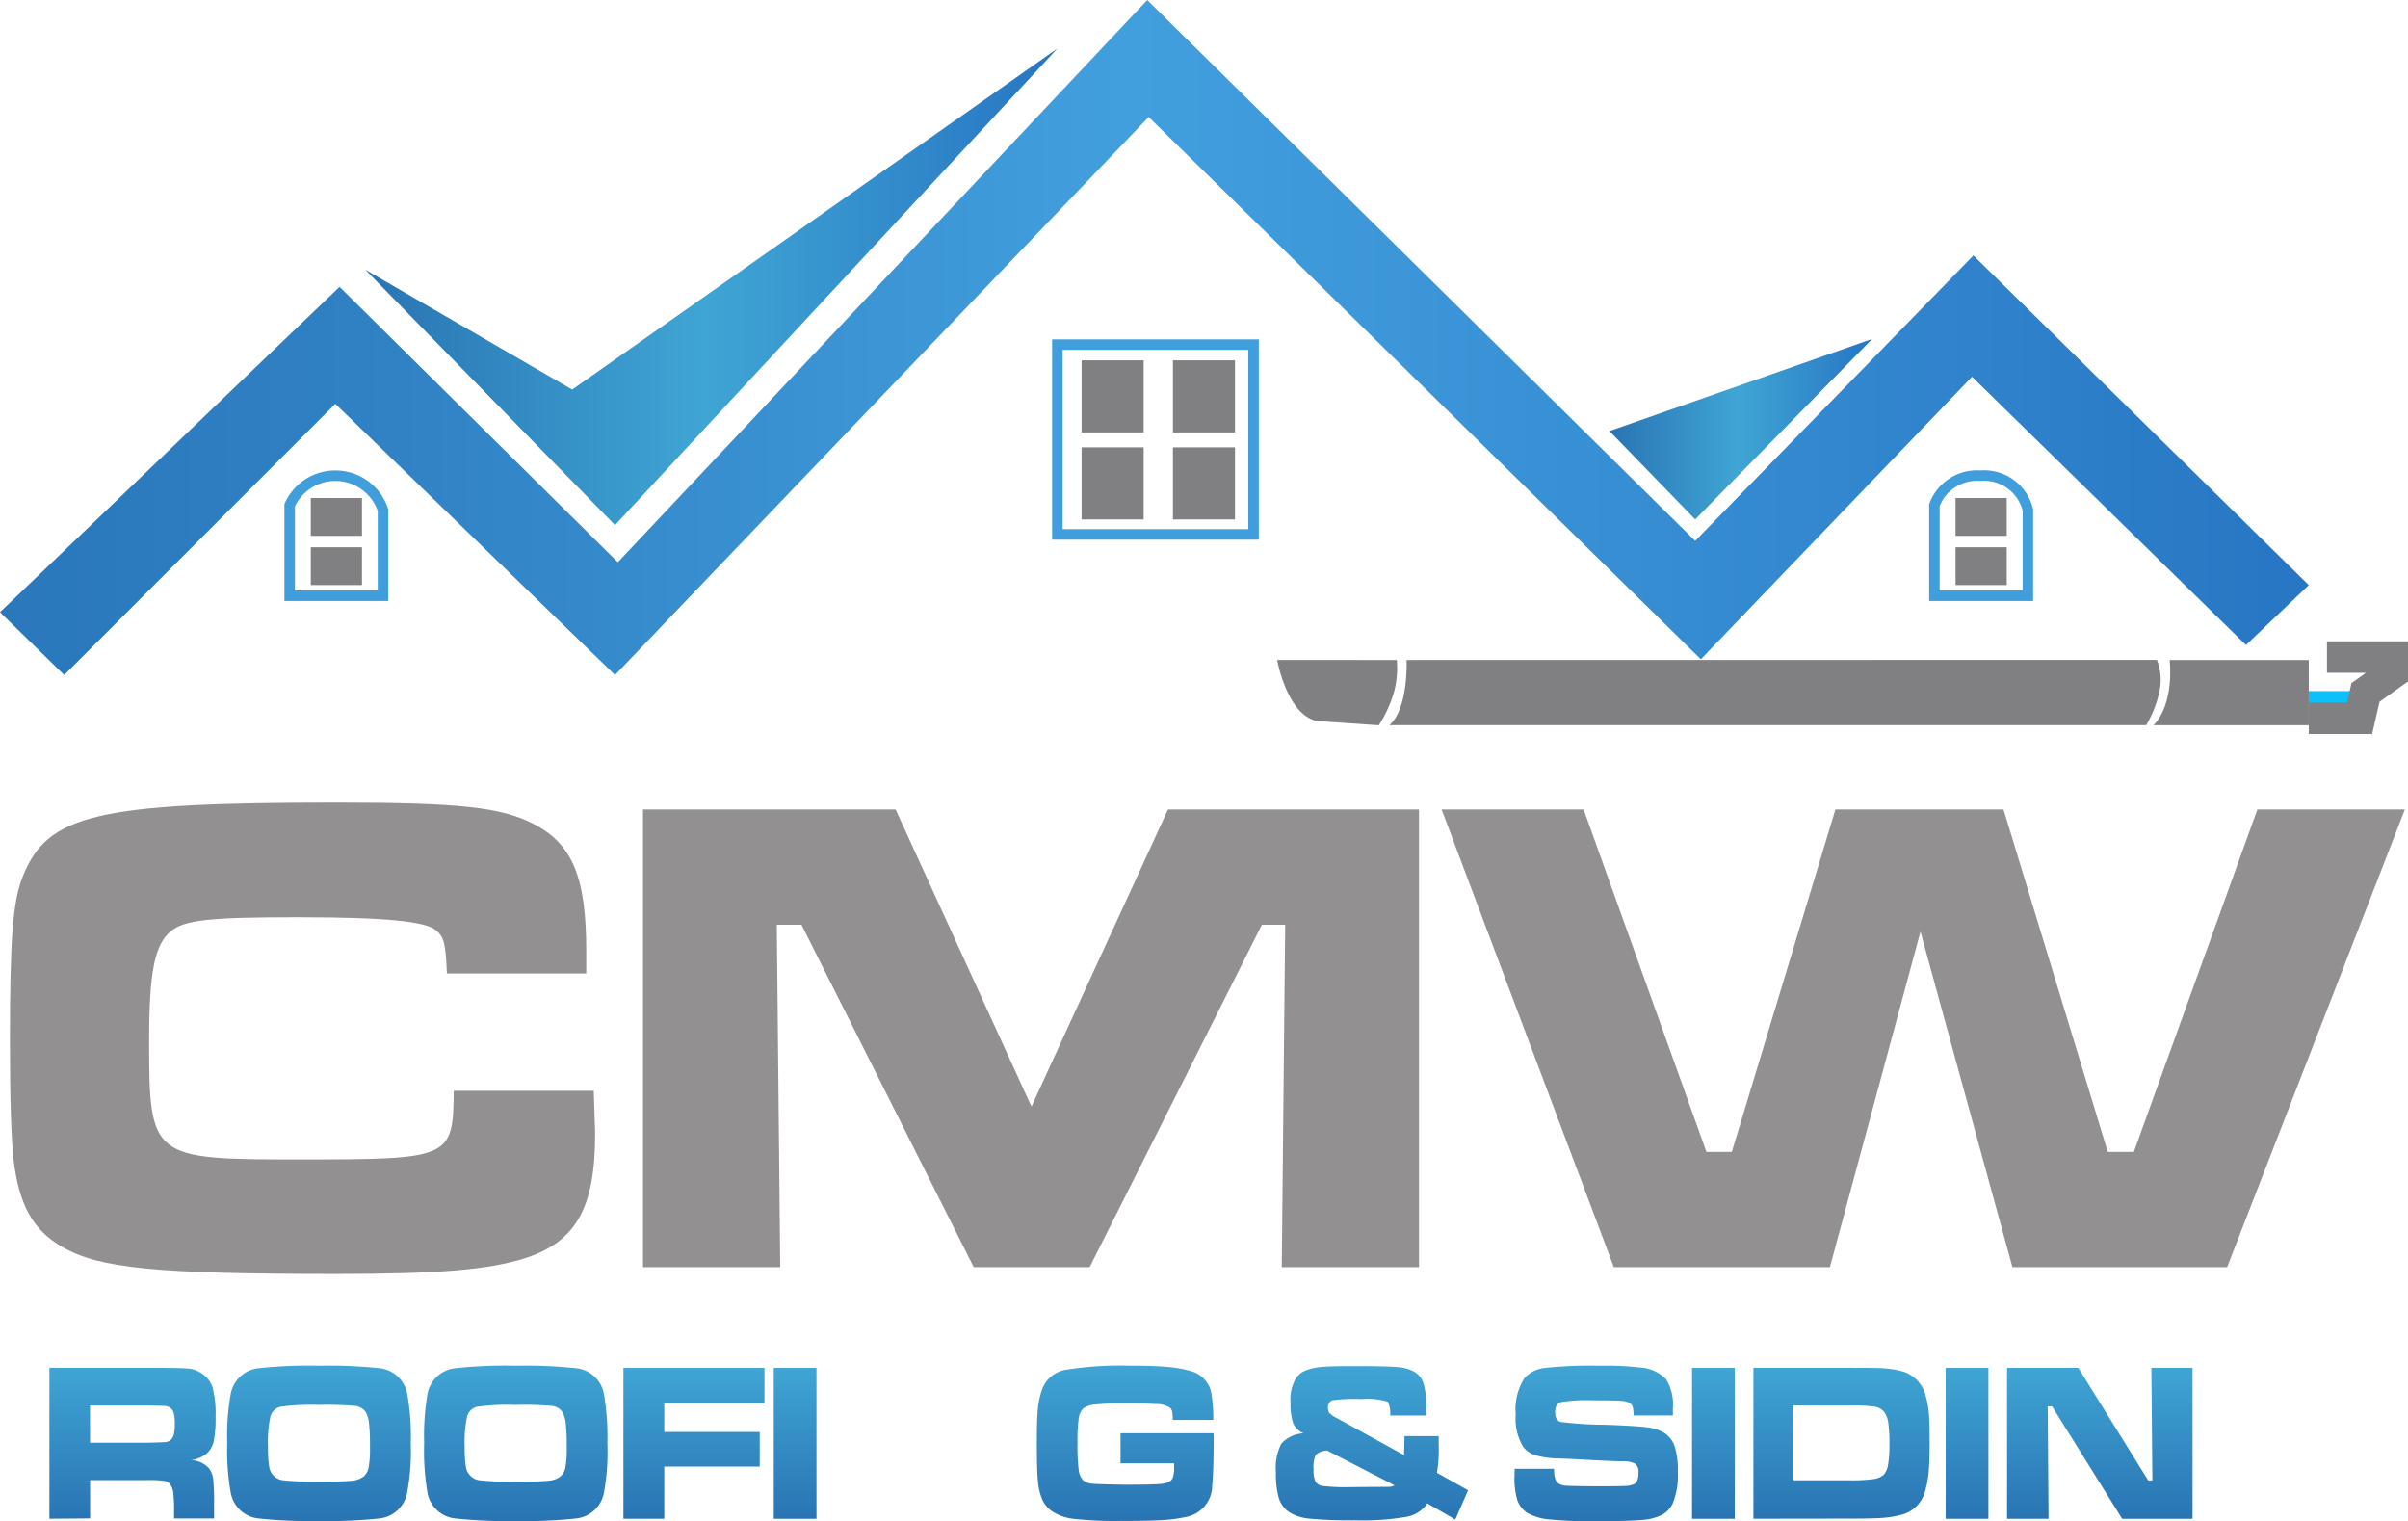 <svg xmlns="http://www.w3.org/2000/svg" xmlns:xlink="http://www.w3.org/1999/xlink" viewBox="0 0 229.298 144.848"><defs><linearGradient id="a" x1=".5" y1="1" x2=".5" gradientUnits="objectBoundingBox"><stop offset="0" stop-color="#2974b3"/><stop offset="1" stop-color="#3fa5d4"/></linearGradient><linearGradient id="b" x1=".5" y1=".999" x2=".5" y2="0" xlink:href="#a"/><linearGradient id="c" x1=".5" y1=".999" x2=".5" y2="0" xlink:href="#a"/><linearGradient id="d" x1=".5" y1="1" x2=".5" y2="0" xlink:href="#a"/><linearGradient id="e" x1=".5" y1="1" x2=".5" y2="0" xlink:href="#a"/><linearGradient id="f" x1=".5" y1="1" x2=".5" y2="0" xlink:href="#a"/><linearGradient id="g" x1=".5" y1="1" x2=".5" y2=".002" xlink:href="#a"/><linearGradient id="h" x1=".5" y1=".998" x2=".5" y2="0" xlink:href="#a"/><linearGradient id="i" x1=".5" y1="1" x2=".5" y2="0" xlink:href="#a"/><linearGradient id="j" x1=".5" y1="1" x2=".5" y2="0" xlink:href="#a"/><linearGradient id="k" x1=".499" y1="1" x2=".499" y2="0" xlink:href="#a"/><linearGradient id="l" x1=".501" y1="1" x2=".501" y2="0" xlink:href="#a"/><linearGradient id="m" y1=".5" x2="1" y2=".5" gradientUnits="objectBoundingBox"><stop offset="0" stop-color="#2974b3"/><stop offset=".49" stop-color="#3fa5d4"/><stop offset="1" stop-color="#2775c3"/></linearGradient><linearGradient id="n" y1=".5" x2="1" y2=".5" gradientUnits="objectBoundingBox"><stop offset="0" stop-color="#2a77bb"/><stop offset=".19" stop-color="#3183c5"/><stop offset=".49" stop-color="#429fde"/><stop offset=".89" stop-color="#2d7fc9"/><stop offset="1" stop-color="#2775c3"/></linearGradient></defs><g fill="#939091"><path data-name="Path 1" d="M56.538 103.861c.065 2.483.131 3.463.131 4.116 0 7.056-1.829 10.257-6.664 11.825-3.528 1.111-8.3 1.5-17.966 1.5-17.052 0-22.539-.523-26.067-2.548-2.875-1.633-4.181-4.05-4.7-8.493-.2-1.96-.327-5.553-.327-11.106 0-9.734.261-13.328 1.241-15.745 2.352-5.88 7.121-6.991 29.922-6.991 11.629 0 15.68.457 18.685 2.025 3.724 1.895 5.031 5.1 5.031 12.086v2.162H42.557c-.131-2.875-.261-3.463-1.045-4.116-.98-.849-4.835-1.241-13.2-1.241-8.3 0-10.714.261-12.021 1.307-1.568 1.307-2.091 3.854-2.091 10.453 0 11.172.2 11.3 14.177 11.3 14.569 0 14.765-.065 14.83-6.533Z"/><path data-name="Path 2" d="m85.284 77.075 12.936 28.289 13-28.289h23.9v43.576h-13.067l.327-32.6h-2.221l-16.4 32.6h-11.04l-16.4-32.6h-2.35l.327 32.6H61.229V77.075Z"/><path data-name="Path 3" d="m150.799 77.075 11.694 32.6h2.417l9.865-32.6h16.006l9.927 32.6h2.486l11.76-32.6H229l-16.925 43.576h-20.444l-8.756-31.947-8.624 31.947h-20.576l-16.4-43.576Z"/></g><g data-name="ROOFING &amp; SIDING"><path data-name="Path 4" d="M192.76 743.253V728.88h9.352q3.3 0 3.949.078a2.672 2.672 0 0 1 1.254.49 2.5 2.5 0 0 1 1 1.362 10.024 10.024 0 0 1 .271 2.731 11.108 11.108 0 0 1-.173 2.306 2.254 2.254 0 0 1-.653 1.179 3 3 0 0 1-1.545.653 2.336 2.336 0 0 1 1.751.787 2.165 2.165 0 0 1 .389.98 21.912 21.912 0 0 1 .085 2.447v1.336h-3.809v-.768a12.87 12.87 0 0 0-.078-1.712 1.744 1.744 0 0 0-.294-.784.979.979 0 0 0-.591-.327 11.177 11.177 0 0 0-1.578-.069h-5.455v3.652Zm3.871-7.242h5.445c.951-.02 1.516-.039 1.7-.056a.889.889 0 0 0 .823-.7 4.09 4.09 0 0 0 .1-1.068 3.5 3.5 0 0 0-.118-1.052.862.862 0 0 0-.405-.506 1.285 1.285 0 0 0-.49-.124c-.189 0-.728-.026-1.633-.033h-5.426Z" transform="translate(-188.056 -598.642)" fill="url(#a)"/><path data-name="Path 5" d="M253.345 728.26a45.151 45.151 0 0 1 5.658.232 3 3 0 0 1 2.728 2.388 22.936 22.936 0 0 1 .346 4.769 21.645 21.645 0 0 1-.359 4.776 3.009 3.009 0 0 1-2.728 2.391 45 45 0 0 1-5.622.232 45.579 45.579 0 0 1-5.694-.232 3 3 0 0 1-2.728-2.391 23.393 23.393 0 0 1-.346-4.861 21.972 21.972 0 0 1 .346-4.684 3.008 3.008 0 0 1 2.728-2.388 44.571 44.571 0 0 1 5.671-.232Zm0 3.737a20.966 20.966 0 0 0-3.7.176 1.329 1.329 0 0 0-.941.944 12 12 0 0 0-.222 2.911 10.45 10.45 0 0 0 .121 1.9 1.5 1.5 0 0 0 1.4 1.251 28.182 28.182 0 0 0 3.361.127q2.332 0 3.106-.095a2.09 2.09 0 0 0 1.147-.421 1.551 1.551 0 0 0 .454-.869 10.121 10.121 0 0 0 .121-1.878 19.869 19.869 0 0 0-.091-2.287 2.613 2.613 0 0 0-.327-1.094 1.4 1.4 0 0 0-1.013-.575 31.142 31.142 0 0 0-3.407-.095Z" transform="translate(-222.962 -598.224)" fill="url(#b)"/><path data-name="Path 6" d="M310.735 728.26a45.248 45.248 0 0 1 5.658.232 3 3 0 0 1 2.728 2.388 24.483 24.483 0 0 1 .343 4.769 21.5 21.5 0 0 1-.343 4.776 3.017 3.017 0 0 1-2.728 2.391 45 45 0 0 1-5.622.232 45.667 45.667 0 0 1-5.7-.232 3 3 0 0 1-2.728-2.391 23.768 23.768 0 0 1-.327-4.861 23.257 23.257 0 0 1 .327-4.684 3.017 3.017 0 0 1 2.728-2.388 44.316 44.316 0 0 1 5.664-.232Zm0 3.737a21 21 0 0 0-3.7.176 1.307 1.307 0 0 0-.937.944 11.956 11.956 0 0 0-.225 2.911 10.777 10.777 0 0 0 .121 1.9 1.5 1.5 0 0 0 1.408 1.251 28.127 28.127 0 0 0 3.358.127q2.339 0 3.11-.095a2.09 2.09 0 0 0 1.143-.421 1.536 1.536 0 0 0 .457-.869 10.134 10.134 0 0 0 .121-1.878 19.692 19.692 0 0 0-.095-2.287 2.658 2.658 0 0 0-.327-1.094 1.4 1.4 0 0 0-1.016-.575 31.111 31.111 0 0 0-3.407-.095Z" transform="translate(-261.625 -598.224)" fill="url(#c)"/><path data-name="Path 7" d="M360.09 728.9h13.432v3.378h-9.542V735h9.091v3.3h-9.091v4.969h-3.89Z" transform="translate(-300.726 -598.656)" fill="url(#d)"/><path data-name="Path 8" d="M403.92 728.9h4.067v14.373h-4.067Z" transform="translate(-330.239 -598.656)" fill="url(#e)"/><path data-name="Path 9" d="M421.81 728.9h6.785l6.67 10.714h.4l-.095-10.714h3.936v14.373h-6.729l-6.68-10.714h-.438l.085 10.714h-3.934Z" transform="translate(-342.285 -598.656)" fill="url(#e)"/><path data-name="Path 10" d="M488.564 734.682h8.852q.02.346.02.392c0 2.025-.046 3.554-.14 4.573a3.055 3.055 0 0 1-2.492 3.012 14.68 14.68 0 0 1-2.241.3q-1.261.079-3.848.078a37.133 37.133 0 0 1-4.635-.2 4.665 4.665 0 0 1-2.149-.8 2.666 2.666 0 0 1-.826-1.055 5.646 5.646 0 0 1-.4-1.692q-.114-.98-.111-3.874 0-1.96.091-2.969a7.745 7.745 0 0 1 .363-1.787 2.878 2.878 0 0 1 2.339-2.022 33.255 33.255 0 0 1 6-.389q2.4 0 3.8.137a10.213 10.213 0 0 1 2.287.451 2.66 2.66 0 0 1 1.767 2.231 15.169 15.169 0 0 1 .157 2.349h-3.858a4.06 4.06 0 0 0-.065-.826.68.68 0 0 0-.232-.363 2.572 2.572 0 0 0-1.359-.327 48.346 48.346 0 0 0-2.829-.065 26.186 26.186 0 0 0-2.871.108 2.217 2.217 0 0 0-1.179.389 1.669 1.669 0 0 0-.428.98 16.338 16.338 0 0 0-.111 2.287 19.872 19.872 0 0 0 .111 2.545 1.755 1.755 0 0 0 .423 1.015 1.431 1.431 0 0 0 .827.327q.5.059 3.2.1c1.764 0 2.832-.033 3.211-.059a2.609 2.609 0 0 0 .911-.193.776.776 0 0 0 .4-.447 2.809 2.809 0 0 0 .118-.934v-.4h-5.1Z" transform="translate(-381.864 -598.218)" fill="url(#f)"/><path data-name="Path 11" d="M562.515 735.044h3.266v.852a13.158 13.158 0 0 1-.167 2.643l2.966 1.663-1.218 2.79-2.662-1.539a3.034 3.034 0 0 1-2 1.284 24.759 24.759 0 0 1-4.9.327 40.536 40.536 0 0 1-4.3-.157 4.394 4.394 0 0 1-1.96-.621 2.532 2.532 0 0 1-.98-1.333 8.338 8.338 0 0 1-.281-2.476 5 5 0 0 1 .523-2.721 3.076 3.076 0 0 1 2.11-.98 1.836 1.836 0 0 1-.98-.947 5.528 5.528 0 0 1-.258-1.98 3.922 3.922 0 0 1 .549-2.368 2.135 2.135 0 0 1 .924-.7 5.551 5.551 0 0 1 1.552-.327q.84-.075 3.031-.075 3.123 0 4.158.1a3.687 3.687 0 0 1 1.6.457 1.985 1.985 0 0 1 .856 1.114 7.458 7.458 0 0 1 .242 2.2v.83h-3.423a2.64 2.64 0 0 0-.225-1.307 6.519 6.519 0 0 0-2.476-.255 15.844 15.844 0 0 0-2.829.118.683.683 0 0 0-.392.715.774.774 0 0 0 .131.493 2.581 2.581 0 0 0 .653.454l6.458 3.557v-.189q.029-.81.029-1a6.62 6.62 0 0 0 .003-.622Zm-7.353 1.379a1.656 1.656 0 0 0-1.084.4 2.87 2.87 0 0 0-.209 1.414 2.542 2.542 0 0 0 .177 1.137.94.94 0 0 0 .689.421 18.875 18.875 0 0 0 2.633.108l2.286-.023c.924 0 1.441 0 1.545-.02a1 1 0 0 0 .382-.127Z" transform="translate(-428.784 -598.305)" fill="url(#g)"/><path data-name="Path 12" d="M619.856 738.066h3.75c0 .709.121 1.163.382 1.369a1.392 1.392 0 0 0 .722.235q.441.039 2.786.059 2.453 0 2.94-.036a2.146 2.146 0 0 0 .781-.163c.287-.134.428-.5.428-1.085a1 1 0 0 0-.3-.859 2.458 2.458 0 0 0-1.235-.235q-.715 0-3.035-.127-2.371-.127-3.087-.147a8.146 8.146 0 0 1-2.146-.3 2.319 2.319 0 0 1-1.169-.8 5.152 5.152 0 0 1-.715-3.1 5.493 5.493 0 0 1 .82-3.43 2.96 2.96 0 0 1 1.914-.98 40.335 40.335 0 0 1 5.259-.219 29.445 29.445 0 0 1 3.92.18 3.684 3.684 0 0 1 2.4 1.1 4.591 4.591 0 0 1 .653 2.783v.673h-3.737a3.645 3.645 0 0 0-.088-.82.653.653 0 0 0-.274-.356 1.9 1.9 0 0 0-.885-.216c-.421-.033-1.307-.049-2.679-.049a14.432 14.432 0 0 0-3.009.173c-.359.118-.539.438-.539.964s.18.813.539.924a33.18 33.18 0 0 0 4.106.265q3.077.108 4.119.248a4 4 0 0 1 1.65.542 2.515 2.515 0 0 1 .98 1.307 7.515 7.515 0 0 1 .291 2.372 7.144 7.144 0 0 1-.487 3.022 2.45 2.45 0 0 1-1.009 1.084 4.921 4.921 0 0 1-1.82.483q-1.254.128-4.681.127a37.593 37.593 0 0 1-4.247-.17 5.093 5.093 0 0 1-2.058-.6 2.4 2.4 0 0 1-.98-1.218 7.233 7.233 0 0 1-.274-2.306Z" transform="translate(-475.627 -598.211)" fill="url(#h)"/><path data-name="Path 13" d="M671.6 728.9h4.067v14.373H671.6Z" transform="translate(-510.479 -598.656)" fill="url(#i)"/><path data-name="Path 14" d="M689.49 743.253V728.88h9.169q2.437 0 3.191.042a9.274 9.274 0 0 1 1.571.232 3.218 3.218 0 0 1 2.486 2.44 8.88 8.88 0 0 1 .291 1.633q.075.866.072 2.613 0 1.924-.088 2.917a9 9 0 0 1-.327 1.8 3.148 3.148 0 0 1-2.336 2.336 10.192 10.192 0 0 1-1.767.278q-.941.069-3.084.069Zm3.815-3.662h5.39a15.3 15.3 0 0 0 2.192-.111 1.888 1.888 0 0 0 .98-.382 1.815 1.815 0 0 0 .444-.98 11.1 11.1 0 0 0 .131-2 13.2 13.2 0 0 0-.111-2.009 2.285 2.285 0 0 0-.392-1.032 1.454 1.454 0 0 0-.915-.5 15.968 15.968 0 0 0-2.378-.111h-5.341Z" transform="translate(-522.525 -598.642)" fill="url(#j)"/><path data-name="Path 15" d="M745.54 728.9h4.07v14.373h-4.07Z" transform="translate(-560.266 -598.656)" fill="url(#k)"/><path data-name="Path 16" d="M763.43 728.9h6.785l6.654 10.714h.4l-.095-10.714h3.92v14.373h-6.7l-6.68-10.714h-.414l.082 10.714h-3.952Z" transform="translate(-572.312 -598.656)" fill="url(#l)"/><path data-name="Path 17" d="M830.187 734.682h8.849q.02.346.02.392c0 2.025-.046 3.554-.141 4.573a3.054 3.054 0 0 1-2.492 3.012 14.675 14.675 0 0 1-2.241.3q-1.261.079-3.848.078a37.131 37.131 0 0 1-4.635-.2 4.664 4.664 0 0 1-2.149-.8 2.666 2.666 0 0 1-.826-1.055 5.649 5.649 0 0 1-.4-1.692q-.111-.98-.111-3.874 0-1.96.091-2.969a7.585 7.585 0 0 1 .366-1.787 2.875 2.875 0 0 1 2.33-2.021 33.255 33.255 0 0 1 6-.389q2.4 0 3.8.137a10.212 10.212 0 0 1 2.287.451 2.66 2.66 0 0 1 1.767 2.231 15.142 15.142 0 0 1 .157 2.349h-3.858a4.069 4.069 0 0 0-.065-.826.68.68 0 0 0-.232-.363 2.573 2.573 0 0 0-1.359-.327 48.346 48.346 0 0 0-2.829-.065 26.291 26.291 0 0 0-2.871.108 2.217 2.217 0 0 0-1.179.389 1.669 1.669 0 0 0-.428.98 16.319 16.319 0 0 0-.111 2.287 19.883 19.883 0 0 0 .111 2.545 1.754 1.754 0 0 0 .428 1.016 1.431 1.431 0 0 0 .826.327q.5.059 3.2.1c1.764 0 2.832-.033 3.211-.059a2.609 2.609 0 0 0 .911-.193.777.777 0 0 0 .4-.447 2.811 2.811 0 0 0 .118-.934v-.4h-5.1Z" transform="translate(-611.891 -598.218)" fill="url(#f)"/></g><path data-name="Path 18" d="m106.49 35.2 23.777 24.32 42.123-45.38-46.2 32.476Z" transform="translate(-71.704 -9.521)" fill="url(#m)"/><path data-name="Path 19" d="m469.18 107.577 8.16 8.415 16.849-17.182Z" transform="translate(-315.919 -66.533)" fill="url(#m)"/><path data-name="Path 20" d="m0 58.292 6.115 5.978 25.816-25.816L58.563 64.27l50.818-53.128 52.582 51.631 25.819-26.9 26.087 25.545 5.978-5.707-31.931-31.388L161.421 51.5 109.244 0l-50.41 53.536-26.5-26.224Z" fill="url(#n)"/><path data-name="Rectangle 47" fill="#808082" d="M102.995 34.309h5.909v6.863h-5.909z"/><path data-name="Rectangle 48" fill="#808082" d="M111.691 34.309h5.909v6.863h-5.909z"/><path data-name="Rectangle 49" fill="#808082" d="M111.691 42.596h5.909v6.863h-5.909z"/><path data-name="Rectangle 50" fill="#808082" d="M102.995 42.596h5.909v6.863h-5.909z"/><path data-name="Rectangle 51" fill="#808082" d="M186.214 52.108h4.874v3.6h-4.874z"/><path data-name="Rectangle 52" fill="#808082" d="M186.214 47.421h4.874v3.6h-4.874z"/><path data-name="Path 21" d="M184.202 48.1v8.627h8.9v-8.166a4.283 4.283 0 0 0-4.518-3.267 4.328 4.328 0 0 0-4.382 2.806Z" fill="none" stroke="#419edd"/><path data-name="Rectangle 53" fill="#808082" d="M29.595 52.108h4.874v3.6h-4.874z"/><path data-name="Rectangle 54" fill="#808082" d="M29.595 47.421h4.874v3.6h-4.874z"/><path data-name="Path 22" d="M27.583 48.1v8.627h8.885v-8.166a4.778 4.778 0 0 0-8.885-.461Z" fill="none" stroke="#419edd"/><path data-name="Rectangle 55" fill="none" stroke="#419edd" d="M100.686 32.813h18.682v18.071h-18.682z"/><g><path data-name="Path 23" d="M206.601 62.843s.51 4.077-1.529 6.207h14.775v-6.207Z" fill="#808082"/><path data-name="Path 24" d="M133.939 62.843s.206 4.573-1.633 6.206h72.064a10.935 10.935 0 0 0 1.238-3.11 5.236 5.236 0 0 0-.219-3.106Z" fill="#808082"/><path data-name="Rectangle 56" fill="#0dc0f7" d="M219.847 65.805h4.841v2.914h-4.841z"/><path data-name="Path 25" d="M133.008 62.843a8.9 8.9 0 0 1-.268 3.057 12.089 12.089 0 0 1-1.444 3.159l-5.906-.408c-2.855-.611-3.773-5.808-3.773-5.808Z" fill="#808082"/><path data-name="Path 26" d="M221.582 62.565h6.216v1.548l-2.548 1.823-.562 2.456h-4.841" fill="none" stroke="#808082" stroke-width="3"/></g></svg>